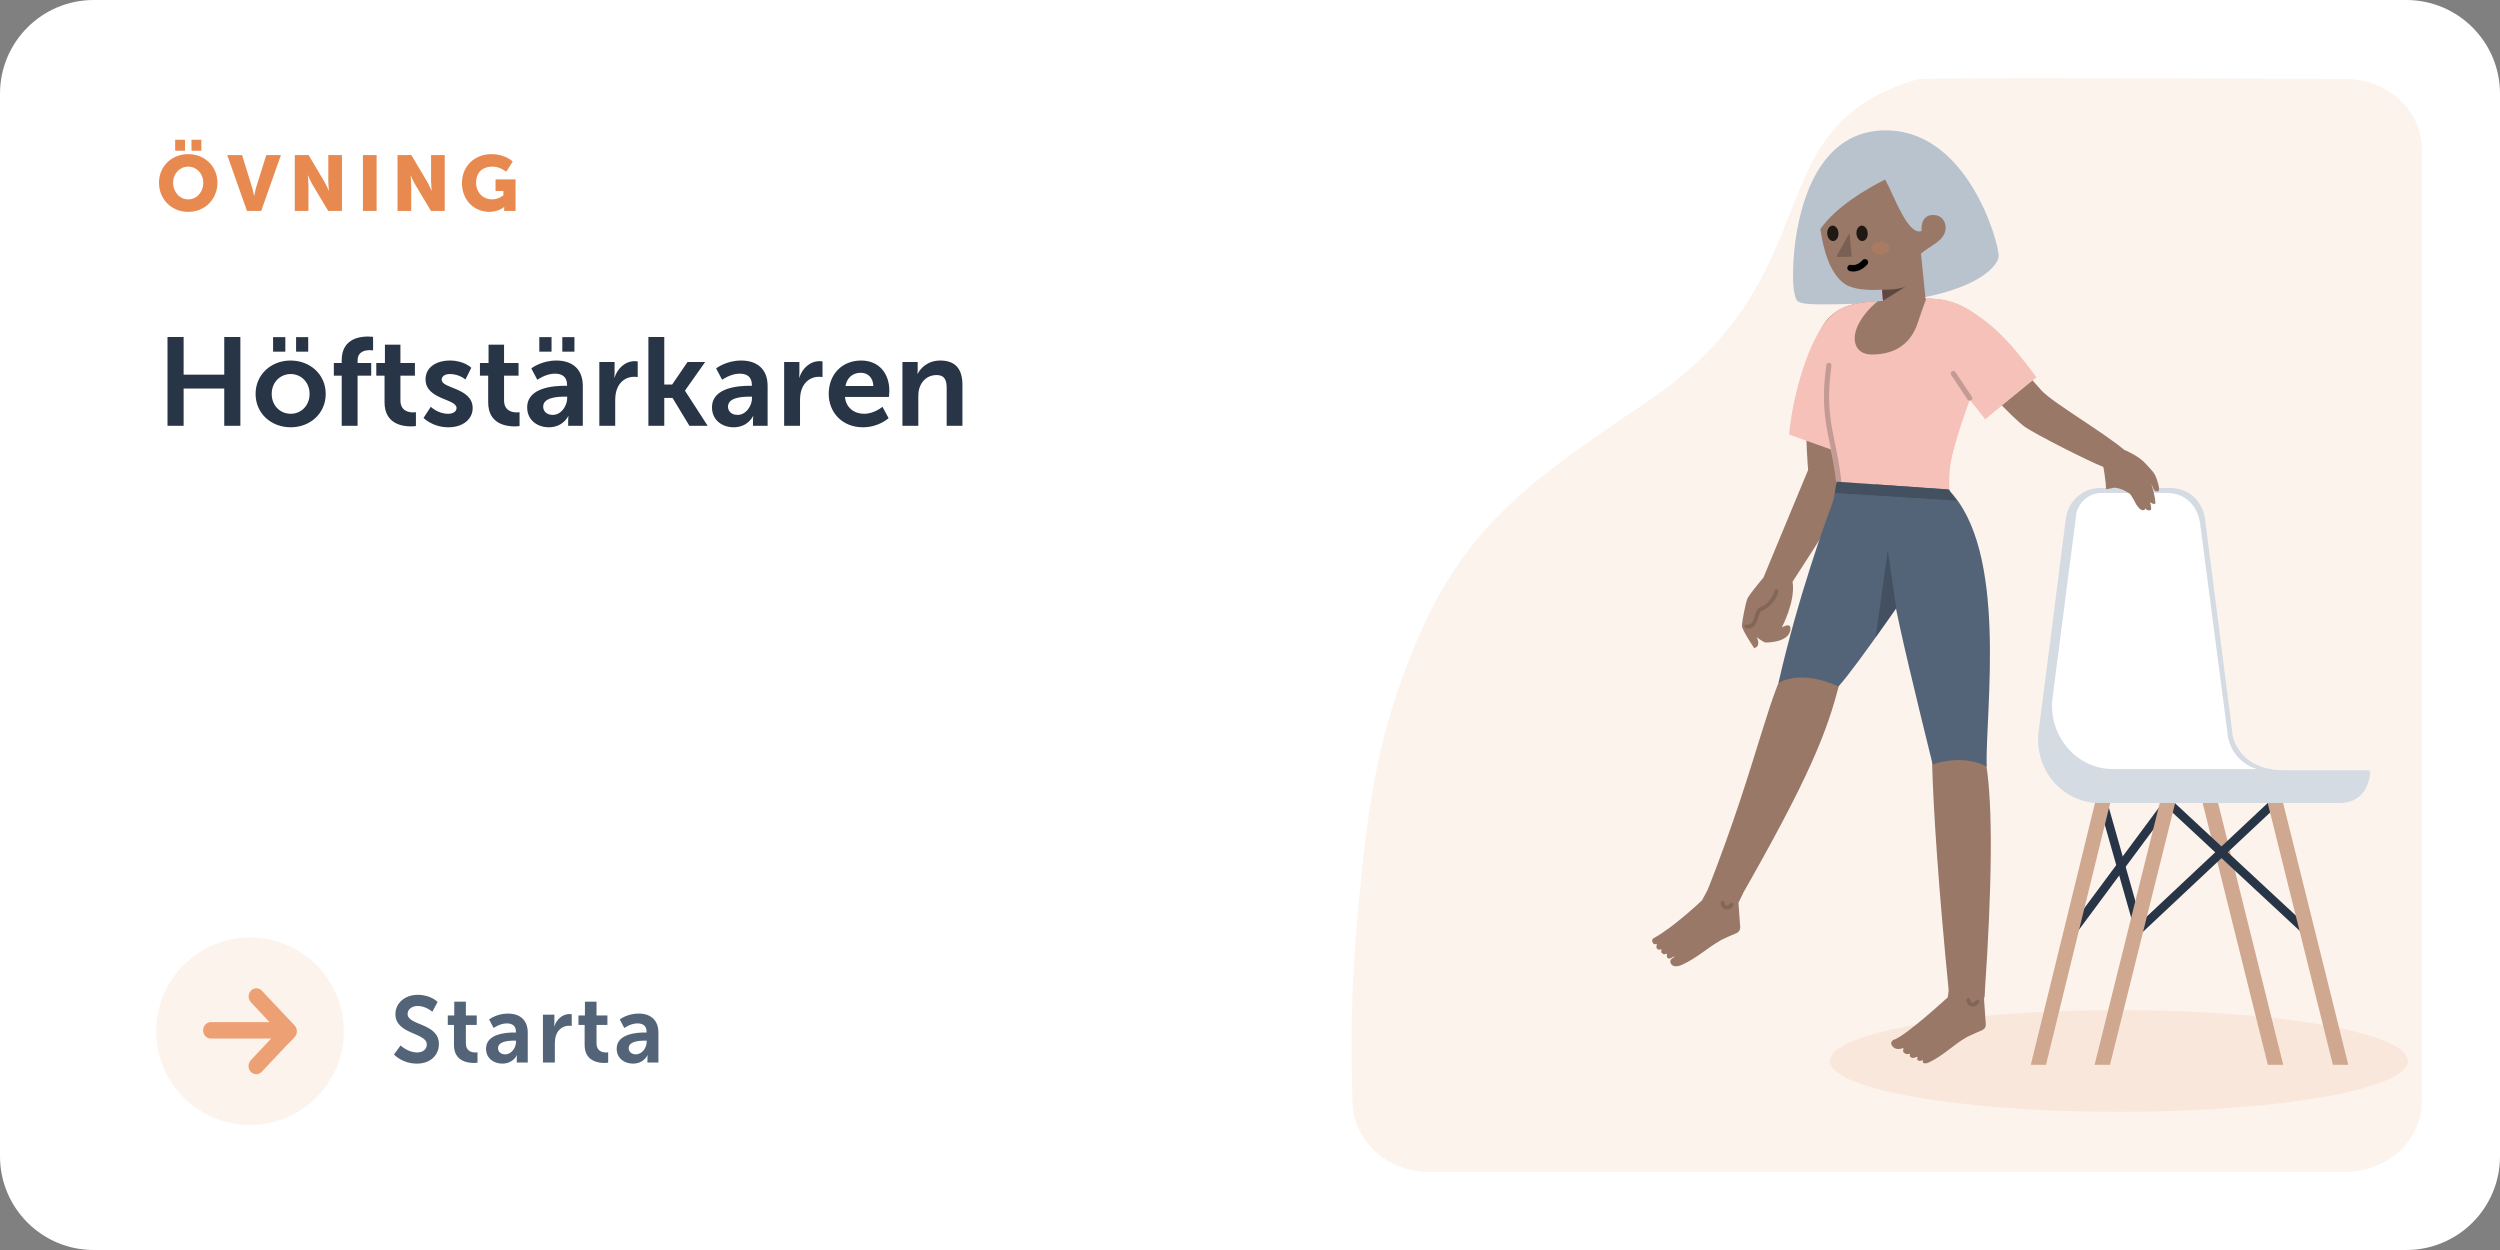 <?xml version="1.0" encoding="UTF-8"?> <svg xmlns="http://www.w3.org/2000/svg" width="640" height="320" viewBox="0 0 640 320" fill="none"><rect x="0" y="0" width="640" height="320" fill="#808080" stroke="none"/><path d="M0 24C0 10.745 10.745 0 24 0H616C629.255 0 640 10.745 640 24V296C640 309.255 629.255 320 616 320H24C10.745 320 0 309.255 0 296V24Z" fill="white"></path><path fill-rule="evenodd" clip-rule="evenodd" d="M620 38.268V281.935C620 291.912 611.238 300 600.429 300H365.829C355.279 300 346.628 292.282 346.269 282.55C345.698 267.052 346.036 251.954 347.284 237.257L347.817 231.218C350.235 205.006 352.907 191.425 357.704 177.252L358.603 174.648C371.704 137.477 387.544 125.738 421.255 103.13C470.075 70.39 448.462 33.484 489.678 20.669L490.947 20.288C492.165 19.935 528.689 19.906 600.516 20.203C611.291 20.248 620 28.323 620 38.268Z" fill="#FCF3ED"></path><mask id="mask0_329_14995" style="mask-type:alpha" maskUnits="userSpaceOnUse" x="346" y="20" width="274" height="280"><path fill-rule="evenodd" clip-rule="evenodd" d="M620 38.268V281.935C620 291.912 611.238 300 600.429 300H365.829C355.279 300 346.628 292.282 346.269 282.55C345.698 267.052 346.036 251.954 347.284 237.257L347.817 231.218C350.235 205.006 352.907 191.425 357.704 177.252L358.603 174.648C371.704 137.477 387.544 125.738 421.255 103.13C470.075 70.39 448.462 33.484 489.678 20.669L490.947 20.288C492.165 19.935 528.689 19.906 600.516 20.203C611.291 20.248 620 28.323 620 38.268Z" fill="white"></path></mask><g mask="url(#mask0_329_14995)"> </g><ellipse cx="542.449" cy="271.61" rx="73.984" ry="13.036" fill="#FAE7DC"></ellipse><path fill-rule="evenodd" clip-rule="evenodd" d="M567.623 204.756L584.507 272.59H580.562L563.678 204.756H567.623Z" fill="#D0A890"></path><path d="M539.411 205.146L537.3 205.743L546.64 238.653L548.751 238.056L539.411 205.146Z" fill="#273546"></path><path d="M554.123 204.793L529.786 237.611L531.549 238.915L555.886 206.097L554.123 204.793Z" fill="#273546"></path><path d="M555.752 204.643L554.257 206.246L589.158 238.698L590.653 237.095L555.752 204.643Z" fill="#273546"></path><path d="M581.518 204.647L546.945 237.098L548.447 238.694L583.021 206.243L581.518 204.647Z" fill="#273546"></path><path fill-rule="evenodd" clip-rule="evenodd" d="M555.004 205.445L589.906 237.896L555.004 205.445Z" fill="white"></path><path fill-rule="evenodd" clip-rule="evenodd" d="M540.413 204.715L523.773 272.59H519.885L536.526 204.715H540.413Z" fill="#D0A890"></path><path fill-rule="evenodd" clip-rule="evenodd" d="M584.278 204.756L601.162 272.59H597.218L580.334 204.756H584.278Z" fill="#D0A890"></path><path fill-rule="evenodd" clip-rule="evenodd" d="M557.042 204.756L540.158 272.59H536.213L553.097 204.756H557.042Z" fill="#D0A890"></path><path fill-rule="evenodd" clip-rule="evenodd" d="M606.235 197.196C606.548 197.196 606.798 197.448 606.773 197.76C606.621 199.637 605.614 205.56 598.943 205.56H537.398C527.904 205.56 520.598 196.859 521.909 187.108L528.857 132.781C529.459 128.281 533.167 124.933 537.548 124.933H555.789C560.167 124.933 563.875 128.281 564.48 132.781L571.428 187.108C571.482 187.496 571.519 187.884 571.541 188.269L571.578 188.263C571.578 188.263 572.863 197.196 584.811 197.196L606.235 197.196Z" fill="#D4DBE2"></path><path fill-rule="evenodd" clip-rule="evenodd" d="M577.749 196.887C570.804 194.619 570.324 188.263 570.324 188.263L570.287 188.269C570.264 187.884 570.227 187.496 570.174 187.108L563.225 134.033C562.621 129.533 559.491 126.132 554.534 126.185H538.174C533.476 126.185 531.697 130.281 531.567 131.285C529.536 147.002 525.474 178.434 525.474 178.434C524.164 188.185 531.47 196.887 540.963 196.887H577.749Z" fill="white"></path><path fill-rule="evenodd" clip-rule="evenodd" d="M511.667 65.482C511.667 61.983 503.518 32.475 481.772 33.395C458.36 34.386 458.282 71.327 459.355 74.932C460.209 77.802 458.376 78.252 476.419 77.744C503.52 76.979 511.667 68.616 511.667 65.482Z" fill="#B9C3CE"></path><path fill-rule="evenodd" clip-rule="evenodd" d="M481.801 74.166C481.801 74.166 486.066 74.292 487.884 73.301L482.028 76.973L481.801 74.166Z" fill="#CF3E83"></path><path fill-rule="evenodd" clip-rule="evenodd" d="M482.602 45.95C477.686 48.429 469.944 52.977 466.007 58.65C466.696 63.548 468.38 70.117 472.329 72.739C474.503 74.183 478.46 74.36 481.834 74.166L482.606 83.734L493.285 80.199C493.285 80.199 492.227 68.987 491.768 64.931C493.981 62.924 498.081 61.666 498.088 58.259C498.088 57.083 497.399 55.04 494.852 55.037C491.435 55.033 491.92 59.122 491.92 59.122C488.466 60.466 484.939 50.233 482.602 45.95L482.602 45.95Z" fill="#997867"></path><path opacity="0.2" fill-rule="evenodd" clip-rule="evenodd" d="M473.527 60.073C473.514 59.926 473.318 59.884 473.246 60.014L470.197 65.553C470.141 65.654 470.215 65.777 470.33 65.775L473.869 65.722C473.956 65.721 474.023 65.646 474.016 65.559L473.527 60.073Z" fill="black"></path><path opacity="0.8" fill-rule="evenodd" clip-rule="evenodd" d="M475.248 59.812C475.309 60.902 476.004 61.752 476.801 61.71C477.598 61.668 478.194 60.749 478.133 59.658C478.073 58.567 477.377 57.717 476.58 57.759C475.784 57.802 475.187 58.721 475.248 59.812Z" fill="black"></path><path opacity="0.8" fill-rule="evenodd" clip-rule="evenodd" d="M467.766 59.811C467.826 60.902 468.522 61.752 469.318 61.71C470.115 61.668 470.712 60.749 470.651 59.658C470.59 58.567 469.895 57.717 469.098 57.759C468.301 57.802 467.705 58.72 467.766 59.811Z" fill="black"></path><path d="M477.98 66.527C477.642 66.223 477.12 66.25 476.816 66.589C476.242 67.226 475.654 67.594 475.069 67.758C474.709 67.859 474.387 67.874 474.124 67.838L474.01 67.819C473.994 67.815 473.986 67.814 473.988 67.814C473.555 67.674 473.09 67.912 472.95 68.345C472.811 68.778 473.049 69.242 473.482 69.382C473.548 69.403 473.643 69.427 473.766 69.449C475.092 69.684 476.637 69.251 478.042 67.69C478.346 67.352 478.319 66.831 477.98 66.527Z" fill="black"></path><ellipse opacity="0.2" rx="2.309" ry="1.647" transform="matrix(-1 0 0 1 481.436 63.524)" fill="#E88950"></ellipse><path opacity="0.398" fill-rule="evenodd" clip-rule="evenodd" d="M481.847 74.166C481.847 74.166 486.112 74.292 487.929 73.3L482.074 76.973L481.847 74.166Z" fill="black"></path><path fill-rule="evenodd" clip-rule="evenodd" d="M445.948 160.303C445.901 159.281 446.885 154.109 447.418 153.065C447.725 152.463 449.634 149.989 451.363 147.956L451.427 147.884L462.885 120.291C462.885 120.291 459.89 88.932 468.544 80.995C472.35 77.505 476.526 77.298 484.352 76.912C485.059 76.877 485.797 76.841 486.566 76.8C487.255 76.764 487.951 76.716 488.654 76.666C493.43 76.33 498.541 75.971 504.136 79.492C507.822 81.812 509.921 84.499 513.197 88.693C515.466 91.598 518.3 95.226 522.618 99.956C524.12 101.602 528.361 104.425 532.871 107.428C536.874 110.093 541.09 112.9 543.793 115.151C544.603 115.474 545.809 116.096 546.584 116.569C548.332 117.637 548.859 118.22 549.668 119.115C549.804 119.265 549.948 119.424 550.107 119.596C550.125 119.615 550.143 119.635 550.161 119.655C550.228 119.727 550.297 119.802 550.37 119.877C551.461 121.028 551.882 121.683 552.478 123.762C552.864 125.099 552.753 125.645 552.505 125.745C551.878 125.995 551.457 125.454 551.457 125.454L551.146 124.81L550.729 123.824C550.729 123.824 551.202 125.352 551.501 126.745C551.74 127.863 551.829 128.901 551.747 128.939C551.094 129.223 550.437 128.501 550.437 128.501C550.437 128.501 550.922 130.426 550.57 130.565C549.677 130.921 549.241 130.163 549.241 130.163C549.241 130.163 549.113 130.488 548.89 130.565C548.057 130.854 547.368 129.854 546.965 129.268C546.933 129.221 546.902 129.177 546.874 129.137C546.874 129.137 545.641 126.644 545.076 126.28C542.34 124.514 540.78 124.878 540.756 124.96L539.16 125.245C539.126 124.209 539.033 123.309 538.747 121.279C538.619 120.368 538.515 119.84 538.44 119.533C534.057 117.781 521.17 111.2 518.435 109.323C515.239 107.129 505.572 96.443 505.572 96.443C505.572 96.443 499.986 113.603 499.191 118.64C498.581 122.492 498.829 125.157 498.829 125.157L470.247 125.471C470.247 125.471 470.386 130.072 469.465 132.098C468.544 134.124 458.953 148.827 458.953 148.827L458.898 148.961C459.723 153.819 456.16 160.605 456.16 160.605C456.16 160.605 457.942 159.519 458.297 160.469C458.454 160.891 458.812 164.268 452.136 164.495C451.428 164.52 449.723 163.079 449.723 163.079C449.723 163.079 450.966 165.45 449.062 165.916C449.062 165.916 445.995 161.325 445.948 160.303Z" fill="#997867"></path><path opacity="0.15" d="M454.923 150.861C454.675 150.795 454.42 150.931 454.333 151.167L454.288 151.313C454.281 151.337 454.272 151.365 454.262 151.395C454.209 151.552 454.142 151.729 454.061 151.919C453.827 152.466 453.521 153.013 453.137 153.521C452.467 154.409 451.634 155.081 450.618 155.46L450.485 155.508C449.995 155.675 449.75 156.08 449.456 156.945L449.313 157.385C449.244 157.601 449.148 157.902 449.108 158.021L449.039 158.22C448.558 159.568 448.06 160.059 447.143 159.878C446.875 159.825 446.614 159.999 446.561 160.267C446.508 160.535 446.683 160.795 446.951 160.848C448.567 161.167 449.402 160.251 450.046 158.336L450.33 157.449L450.386 157.283C450.576 156.728 450.72 156.472 450.806 156.443C452.084 156.005 453.116 155.191 453.927 154.116C454.363 153.54 454.707 152.924 454.97 152.308C455.13 151.936 455.228 151.642 455.275 151.465C455.345 151.201 455.188 150.931 454.923 150.861Z" fill="black"></path><path fill-rule="evenodd" clip-rule="evenodd" d="M491.01 82.48C488.824 89.237 483.637 90.756 479.118 90.749C474.897 90.742 473.462 86.79 476.206 82.209C477.972 79.259 480.264 77.454 480.786 77.066C475.456 77.422 471.885 77.972 468.811 80.819C462.959 86.238 458.785 101.933 458.015 111.251L468.672 115.048C468.672 115.048 469.254 117.683 469.655 120.305C470.055 122.927 470.268 125.494 470.268 125.494H499.072C499.072 125.494 498.77 122.369 499.373 118.522C500.159 113.492 504.263 102.357 504.263 102.357L508.212 107.321L521.34 96.579C513.516 86.009 509.593 82.814 504.263 79.429C500.333 76.932 496.645 76.388 493.145 76.403C493.01 76.754 492.036 79.307 491.01 82.48ZM490.916 76.476C491.106 76.465 491.298 76.455 491.49 76.447L490.916 76.476Z" fill="#F5C1B9"></path><path opacity="0.2" d="M469.326 111.377C469.255 111.02 469.195 110.717 469.157 110.52C468.091 104.926 467.927 100.514 468.854 93.623C468.902 93.262 468.649 92.93 468.288 92.882C467.927 92.834 467.595 93.087 467.546 93.447C466.615 100.368 466.764 104.887 467.808 110.486L467.921 111.073C468.164 112.308 468.757 115.181 468.779 115.285L468.866 115.719C469.522 119.017 469.932 121.684 470.221 124.917C470.253 125.279 470.574 125.547 470.936 125.514C471.299 125.482 471.567 125.162 471.535 124.799C471.241 121.515 470.825 118.804 470.16 115.463L469.326 111.377Z" fill="black"></path><path opacity="0.2" d="M500.596 95.262C500.394 94.959 499.984 94.878 499.681 95.079C499.393 95.271 499.305 95.65 499.47 95.947L499.498 95.993L503.704 102.296C503.906 102.599 504.316 102.681 504.619 102.479C504.907 102.287 504.995 101.908 504.83 101.611L504.802 101.565L500.596 95.262Z" fill="black"></path><path fill-rule="evenodd" clip-rule="evenodd" d="M507.924 255.978L508.367 262.225C508.413 262.864 508.047 263.462 507.458 263.715C506.168 264.27 504.012 265.207 503.536 265.478C499.85 267.58 497.724 270.094 493.831 271.964C493.157 272.287 492.765 272.287 492.413 272.112C492.061 271.937 492.346 271.458 492.28 271.432C492.025 271.334 491.699 271.822 491.057 271.462C490.414 271.102 491.142 270.743 490.832 270.574C490.601 270.449 489.921 271.101 489.241 270.701C488.561 270.301 489.185 269.884 488.895 269.784C488.606 269.684 488.212 270.196 487.343 269.429C486.874 268.859 487.732 268.091 486.965 268.388C486.698 268.446 485.021 269.018 484.241 267.486C483.861 266.686 484.706 266.212 484.706 266.212C487.479 265.561 498.607 255.331 498.607 255.331L498.998 252.9L508.028 253.527L507.924 255.978Z" fill="#997867"></path><path opacity="0.15" d="M506.49 255.977C506.255 255.824 505.941 255.891 505.788 256.125C505.503 256.563 505.223 256.713 504.889 256.659C504.58 256.608 504.428 256.422 504.381 255.966C504.352 255.688 504.103 255.486 503.824 255.516C503.546 255.545 503.343 255.794 503.372 256.072C503.464 256.955 503.932 257.528 504.723 257.658C505.489 257.783 506.147 257.429 506.637 256.677C506.79 256.443 506.724 256.129 506.49 255.977Z" fill="black"></path><path fill-rule="evenodd" clip-rule="evenodd" d="M445.048 231.124L445.492 237.37C445.537 238.01 445.172 238.607 444.583 238.861C443.292 239.416 441.136 240.353 440.661 240.624C436.975 242.726 434.725 245.015 430.831 246.884C430.158 247.208 428.461 247.909 427.761 246.671C427.061 245.432 428.863 245.078 428.628 244.909C428.394 244.739 427.572 245.7 426.981 245.293C426.39 244.887 426.963 244.343 426.653 244.174C426.423 244.048 426.232 244.567 425.572 244.099C424.913 243.63 425.559 243.129 425.27 243.029C424.98 242.93 424.753 243.453 424.177 242.817C423.708 242.247 424.571 241.412 423.804 241.709C423.537 241.767 423.209 241.728 422.981 241.043C422.854 240.349 423.328 240.172 423.465 240.097C428.413 237.41 435.731 230.477 435.731 230.477L438.719 224.843L446.163 228.743L445.048 231.124Z" fill="#997867"></path><path opacity="0.15" d="M443.614 231.122C443.38 230.97 443.066 231.037 442.913 231.271C442.627 231.709 442.347 231.859 442.013 231.805C441.705 231.754 441.553 231.568 441.505 231.112C441.476 230.834 441.227 230.632 440.949 230.662C440.67 230.691 440.468 230.94 440.497 231.218C440.589 232.101 441.056 232.674 441.848 232.804C442.613 232.929 443.271 232.575 443.762 231.823C443.915 231.588 443.849 231.275 443.614 231.122Z" fill="black"></path><path fill-rule="evenodd" clip-rule="evenodd" d="M458.915 168.404C464.584 162.115 474.057 162.594 470.934 174.82C467.811 187.046 463.72 198.174 444.589 231.505C444.339 231.94 437.017 228.202 437.299 227.483C450.466 193.981 453.246 174.693 458.915 168.404Z" fill="#997867"></path><path fill-rule="evenodd" clip-rule="evenodd" d="M455.278 174.846C461.828 171.235 470.631 175.752 470.631 175.752C475.548 170.326 489.497 149.713 494.079 143.51C498.66 137.307 501.776 134.378 499.101 125.387C499.175 125.359 470.185 123.319 470.185 123.319L469.495 127.27C469.39 127.87 469.231 128.447 469.017 129.017C467.434 133.232 460.327 152.661 455.278 174.846Z" fill="#536479"></path><path fill-rule="evenodd" clip-rule="evenodd" d="M508.488 195.825C504.489 186.031 494.685 190.147 494.639 196.025C494.951 207.058 496.184 226.666 498.997 254.896C499.05 255.426 507.997 255.714 508.032 255.208C510.022 226.302 510.174 206.508 508.488 195.825Z" fill="#997867"></path><path fill-rule="evenodd" clip-rule="evenodd" d="M508.578 196.241C502.213 192.849 494.762 195.698 494.762 195.698C494.762 195.698 488.712 171.27 486.491 161.048C483.16 145.709 481.036 133.36 480.12 124C480.12 124 498.739 125.295 498.739 125.295C514.164 140.774 508.258 181.71 508.578 196.241Z" fill="#536479"></path><path fill-rule="evenodd" clip-rule="evenodd" d="M485.441 155.74L483.269 140.798L480.157 163.241L485.441 155.74Z" fill="black" fill-opacity="0.2"></path><path opacity="0.204" fill-rule="evenodd" clip-rule="evenodd" d="M498.739 125.295L470.14 123.306L469.699 126.205L500.893 128.157L498.739 125.295Z" fill="black"></path><path d="M40.7 46.76C40.7 50.96 43.86 54.24 48.18 54.24C52.5 54.24 55.66 50.96 55.66 46.76C55.66 42.66 52.5 39.46 48.18 39.46C43.86 39.46 40.7 42.66 40.7 46.76ZM44.32 46.76C44.32 44.42 46.04 42.66 48.18 42.66C50.32 42.66 52.04 44.42 52.04 46.76C52.04 49.2 50.32 51.04 48.18 51.04C46.04 51.04 44.32 49.2 44.32 46.76ZM49.02 38.58H51.54V35.78H49.02V38.58ZM44.84 38.58H47.36V35.78H44.84V38.58ZM63.229 54H66.869L71.909 39.7H68.169L65.609 47.84C65.329 48.74 65.069 50.14 65.069 50.14H65.029C65.029 50.14 64.769 48.74 64.489 47.84L61.969 39.7H58.169L63.229 54ZM75.465 54H78.965V47.34C78.965 46.44 78.805 44.9 78.805 44.9H78.845C78.845 44.9 79.485 46.4 80.045 47.34L84.025 54H87.545V39.7H84.045V46.38C84.045 47.28 84.205 48.82 84.205 48.82H84.165C84.165 48.82 83.525 47.32 82.965 46.38L79.005 39.7H75.465V54ZM92.914 54H96.414V39.7H92.914V54ZM101.77 54H105.27V47.34C105.27 46.44 105.11 44.9 105.11 44.9H105.15C105.15 44.9 105.79 46.4 106.35 47.34L110.33 54H113.85V39.7H110.35V46.38C110.35 47.28 110.51 48.82 110.51 48.82H110.47C110.47 48.82 109.83 47.32 109.27 46.38L105.31 39.7H101.77V54ZM118.259 46.82C118.259 51.5 121.619 54.24 125.279 54.24C127.659 54.24 129.039 53 129.039 53H129.079C129.079 53 129.059 53.3 129.059 53.6V54H131.979V45.92H126.859V48.9H128.879V50C128.879 50 127.659 51.04 125.979 51.04C123.759 51.04 121.879 49.42 121.879 46.7C121.879 44.58 123.099 42.66 126.099 42.66C128.119 42.66 129.579 43.98 129.579 43.98L131.259 41.36C131.259 41.36 129.419 39.46 125.759 39.46C121.399 39.46 118.259 42.66 118.259 46.82Z" fill="#E88950"></path><path d="M42.88 109H47.008V99.464H57.408V109H61.536V86.28H57.408V95.912H47.008V86.28H42.88V109ZM65.43 100.84C65.43 105.864 69.43 109.384 74.422 109.384C79.382 109.384 83.382 105.864 83.382 100.84C83.382 95.848 79.382 92.296 74.39 92.296C69.43 92.296 65.43 95.848 65.43 100.84ZM69.558 100.84C69.558 97.832 71.766 95.752 74.422 95.752C77.046 95.752 79.254 97.832 79.254 100.84C79.254 103.88 77.046 105.928 74.422 105.928C71.766 105.928 69.558 103.88 69.558 100.84ZM75.798 90.024H78.902V86.312H75.798V90.024ZM69.91 90.024H73.046V86.312H69.91V90.024ZM87.478 109H91.542V96.168H95.03V92.936H91.542V92.296C91.542 89.928 93.526 89.64 94.678 89.64C95.158 89.64 95.51 89.704 95.51 89.704V86.248C95.51 86.248 94.966 86.152 94.134 86.152C91.862 86.152 87.478 86.856 87.478 92.2V92.936H85.462V96.168H87.478V109ZM98.444 103.016C98.444 108.488 102.956 109.16 105.228 109.16C105.996 109.16 106.476 109.064 106.476 109.064V105.512C106.476 105.512 106.188 105.576 105.74 105.576C104.62 105.576 102.508 105.192 102.508 102.504V96.168H106.22V92.936H102.508V88.232H98.54V92.936H96.332V96.168H98.444V103.016ZM108.427 106.984C108.427 106.984 110.699 109.384 114.763 109.384C118.635 109.384 121.003 107.208 121.003 104.488C121.003 99.24 113.067 99.528 113.067 97.224C113.067 96.2 114.091 95.752 115.147 95.752C117.643 95.752 119.147 97.16 119.147 97.16L120.651 94.152C120.651 94.152 118.859 92.296 115.179 92.296C111.659 92.296 108.939 94.056 108.939 97.096C108.939 102.344 116.875 102.024 116.875 104.456C116.875 105.416 115.883 105.928 114.731 105.928C112.075 105.928 110.283 104.136 110.283 104.136L108.427 106.984ZM124.975 103.016C124.975 108.488 129.487 109.16 131.759 109.16C132.527 109.16 133.007 109.064 133.007 109.064V105.512C133.007 105.512 132.719 105.576 132.271 105.576C131.151 105.576 129.039 105.192 129.039 102.504V96.168H132.751V92.936H129.039V88.232H125.071V92.936H122.863V96.168H124.975V103.016ZM134.958 104.296C134.958 107.56 137.582 109.384 140.494 109.384C144.206 109.384 145.486 106.504 145.454 106.504H145.518C145.518 106.504 145.454 107.016 145.454 107.656V109H149.198V98.792C149.198 94.664 146.702 92.296 142.414 92.296C138.542 92.296 136.014 94.312 136.014 94.312L137.55 97.224C137.55 97.224 139.694 95.656 142.03 95.656C143.822 95.656 145.166 96.392 145.166 98.536V98.76H144.622C141.966 98.76 134.958 99.112 134.958 104.296ZM139.054 104.104C139.054 101.832 142.414 101.544 144.494 101.544H145.198V101.928C145.198 103.912 143.662 106.216 141.518 106.216C139.854 106.216 139.054 105.192 139.054 104.104ZM143.95 90.024H147.054V86.312H143.95V90.024ZM138.062 90.024H141.198V86.312H138.062V90.024ZM153.428 109H157.492V102.536C157.492 101.576 157.588 100.68 157.844 99.88C158.612 97.448 160.564 96.456 162.292 96.456C162.836 96.456 163.252 96.52 163.252 96.52V92.52C163.252 92.52 162.9 92.456 162.516 92.456C160.02 92.456 158.068 94.312 157.332 96.648H157.268C157.268 96.648 157.332 96.104 157.332 95.496V92.68H153.428V109ZM165.99 109H170.054V101.864H172.166L176.486 109H181.158L175.366 100.04V99.976L180.518 92.68H176.006L172.07 98.44H170.054V86.28H165.99V109ZM182.27 104.296C182.27 107.56 184.894 109.384 187.806 109.384C191.518 109.384 192.798 106.504 192.766 106.504H192.83C192.83 106.504 192.766 107.016 192.766 107.656V109H196.51V98.792C196.51 94.664 194.014 92.296 189.726 92.296C185.854 92.296 183.326 94.312 183.326 94.312L184.862 97.224C184.862 97.224 187.006 95.656 189.342 95.656C191.134 95.656 192.478 96.392 192.478 98.536V98.76H191.934C189.278 98.76 182.27 99.112 182.27 104.296ZM186.366 104.104C186.366 101.832 189.726 101.544 191.806 101.544H192.51V101.928C192.51 103.912 190.974 106.216 188.83 106.216C187.166 106.216 186.366 105.192 186.366 104.104ZM200.74 109H204.804V102.536C204.804 101.576 204.9 100.68 205.156 99.88C205.924 97.448 207.876 96.456 209.604 96.456C210.148 96.456 210.564 96.52 210.564 96.52V92.52C210.564 92.52 210.212 92.456 209.828 92.456C207.332 92.456 205.38 94.312 204.644 96.648H204.58C204.58 96.648 204.644 96.104 204.644 95.496V92.68H200.74V109ZM212.151 100.84C212.151 105.48 215.511 109.384 220.919 109.384C224.983 109.384 227.479 107.048 227.479 107.048L225.911 104.136C225.911 104.136 223.831 105.928 221.207 105.928C218.775 105.928 216.567 104.456 216.311 101.608H227.575C227.575 101.608 227.671 100.52 227.671 100.04C227.671 95.72 225.143 92.296 220.439 92.296C215.575 92.296 212.151 95.816 212.151 100.84ZM216.439 98.824C216.823 96.712 218.263 95.432 220.343 95.432C222.135 95.432 223.511 96.616 223.575 98.824H216.439ZM231.021 109H235.085V101.512C235.085 100.744 235.149 100.008 235.373 99.336C235.981 97.384 237.581 96.008 239.757 96.008C241.837 96.008 242.349 97.352 242.349 99.336V109H246.381V98.504C246.381 94.184 244.333 92.296 240.717 92.296C237.421 92.296 235.629 94.312 234.925 95.688H234.861C234.861 95.688 234.925 95.176 234.925 94.568V92.68H231.021V109Z" fill="#273546"></path><circle cx="64" cy="264" r="24" fill="#FCF3ED"></circle><path fill-rule="evenodd" clip-rule="evenodd" d="M67.028 253.616L73.993 261.014L73.999 261.008L75.398 262.494C75.519 262.624 75.622 262.765 75.705 262.916C76.177 263.725 76.082 264.802 75.421 265.506L74.022 266.992L73.99 266.959L67.005 274.384C66.233 275.205 64.981 275.205 64.208 274.384C63.435 273.564 63.435 272.233 64.208 271.412L69.427 265.866L53.978 265.866C52.886 265.866 52 264.925 52 263.764C52 262.604 52.886 261.662 53.978 261.662L69.006 261.662L64.231 256.588C63.458 255.767 63.458 254.436 64.231 253.616C65.003 252.795 66.256 252.795 67.028 253.616Z" fill="#ECA073"></path><path d="M100.864 269.96C100.864 269.96 102.952 272.288 106.744 272.288C110.296 272.288 112.36 270.008 112.36 267.296C112.36 261.848 104.344 262.592 104.344 259.568C104.344 258.368 105.472 257.528 106.912 257.528C109.048 257.528 110.68 259.016 110.68 259.016L112.024 256.496C112.024 256.496 110.296 254.672 106.936 254.672C103.672 254.672 101.224 256.784 101.224 259.616C101.224 264.848 109.264 264.32 109.264 267.368C109.264 268.76 108.088 269.432 106.792 269.432C104.392 269.432 102.544 267.632 102.544 267.632L100.864 269.96ZM116.217 267.512C116.217 271.616 119.601 272.12 121.305 272.12C121.881 272.12 122.241 272.048 122.241 272.048V269.384C122.241 269.384 122.025 269.432 121.689 269.432C120.849 269.432 119.265 269.144 119.265 267.128V262.376H122.049V259.952H119.265V256.424H116.289V259.952H114.633V262.376H116.217V267.512ZM124.424 268.472C124.424 270.92 126.392 272.288 128.576 272.288C131.36 272.288 132.32 270.128 132.296 270.128H132.344C132.344 270.128 132.296 270.512 132.296 270.992V272H135.104V264.344C135.104 261.248 133.232 259.472 130.016 259.472C127.112 259.472 125.216 260.984 125.216 260.984L126.368 263.168C126.368 263.168 127.976 261.992 129.728 261.992C131.072 261.992 132.08 262.544 132.08 264.152V264.32H131.672C129.68 264.32 124.424 264.584 124.424 268.472ZM127.496 268.328C127.496 266.624 130.016 266.408 131.576 266.408H132.104V266.696C132.104 268.184 130.952 269.912 129.344 269.912C128.096 269.912 127.496 269.144 127.496 268.328ZM138.996 272H142.044V267.152C142.044 266.432 142.116 265.76 142.308 265.16C142.884 263.336 144.348 262.592 145.644 262.592C146.052 262.592 146.364 262.64 146.364 262.64V259.64C146.364 259.64 146.1 259.592 145.812 259.592C143.94 259.592 142.476 260.984 141.924 262.736H141.876C141.876 262.736 141.924 262.328 141.924 261.872V259.76H138.996V272ZM149.666 267.512C149.666 271.616 153.05 272.12 154.754 272.12C155.33 272.12 155.69 272.048 155.69 272.048V269.384C155.69 269.384 155.474 269.432 155.138 269.432C154.298 269.432 152.714 269.144 152.714 267.128V262.376H155.498V259.952H152.714V256.424H149.738V259.952H148.082V262.376H149.666V267.512ZM157.873 268.472C157.873 270.92 159.841 272.288 162.025 272.288C164.809 272.288 165.769 270.128 165.745 270.128H165.793C165.793 270.128 165.745 270.512 165.745 270.992V272H168.553V264.344C168.553 261.248 166.681 259.472 163.465 259.472C160.561 259.472 158.665 260.984 158.665 260.984L159.817 263.168C159.817 263.168 161.425 261.992 163.177 261.992C164.521 261.992 165.529 262.544 165.529 264.152V264.32H165.121C163.129 264.32 157.873 264.584 157.873 268.472ZM160.945 268.328C160.945 266.624 163.465 266.408 165.025 266.408H165.553V266.696C165.553 268.184 164.401 269.912 162.793 269.912C161.545 269.912 160.945 269.144 160.945 268.328Z" fill="#536479"></path></svg> 